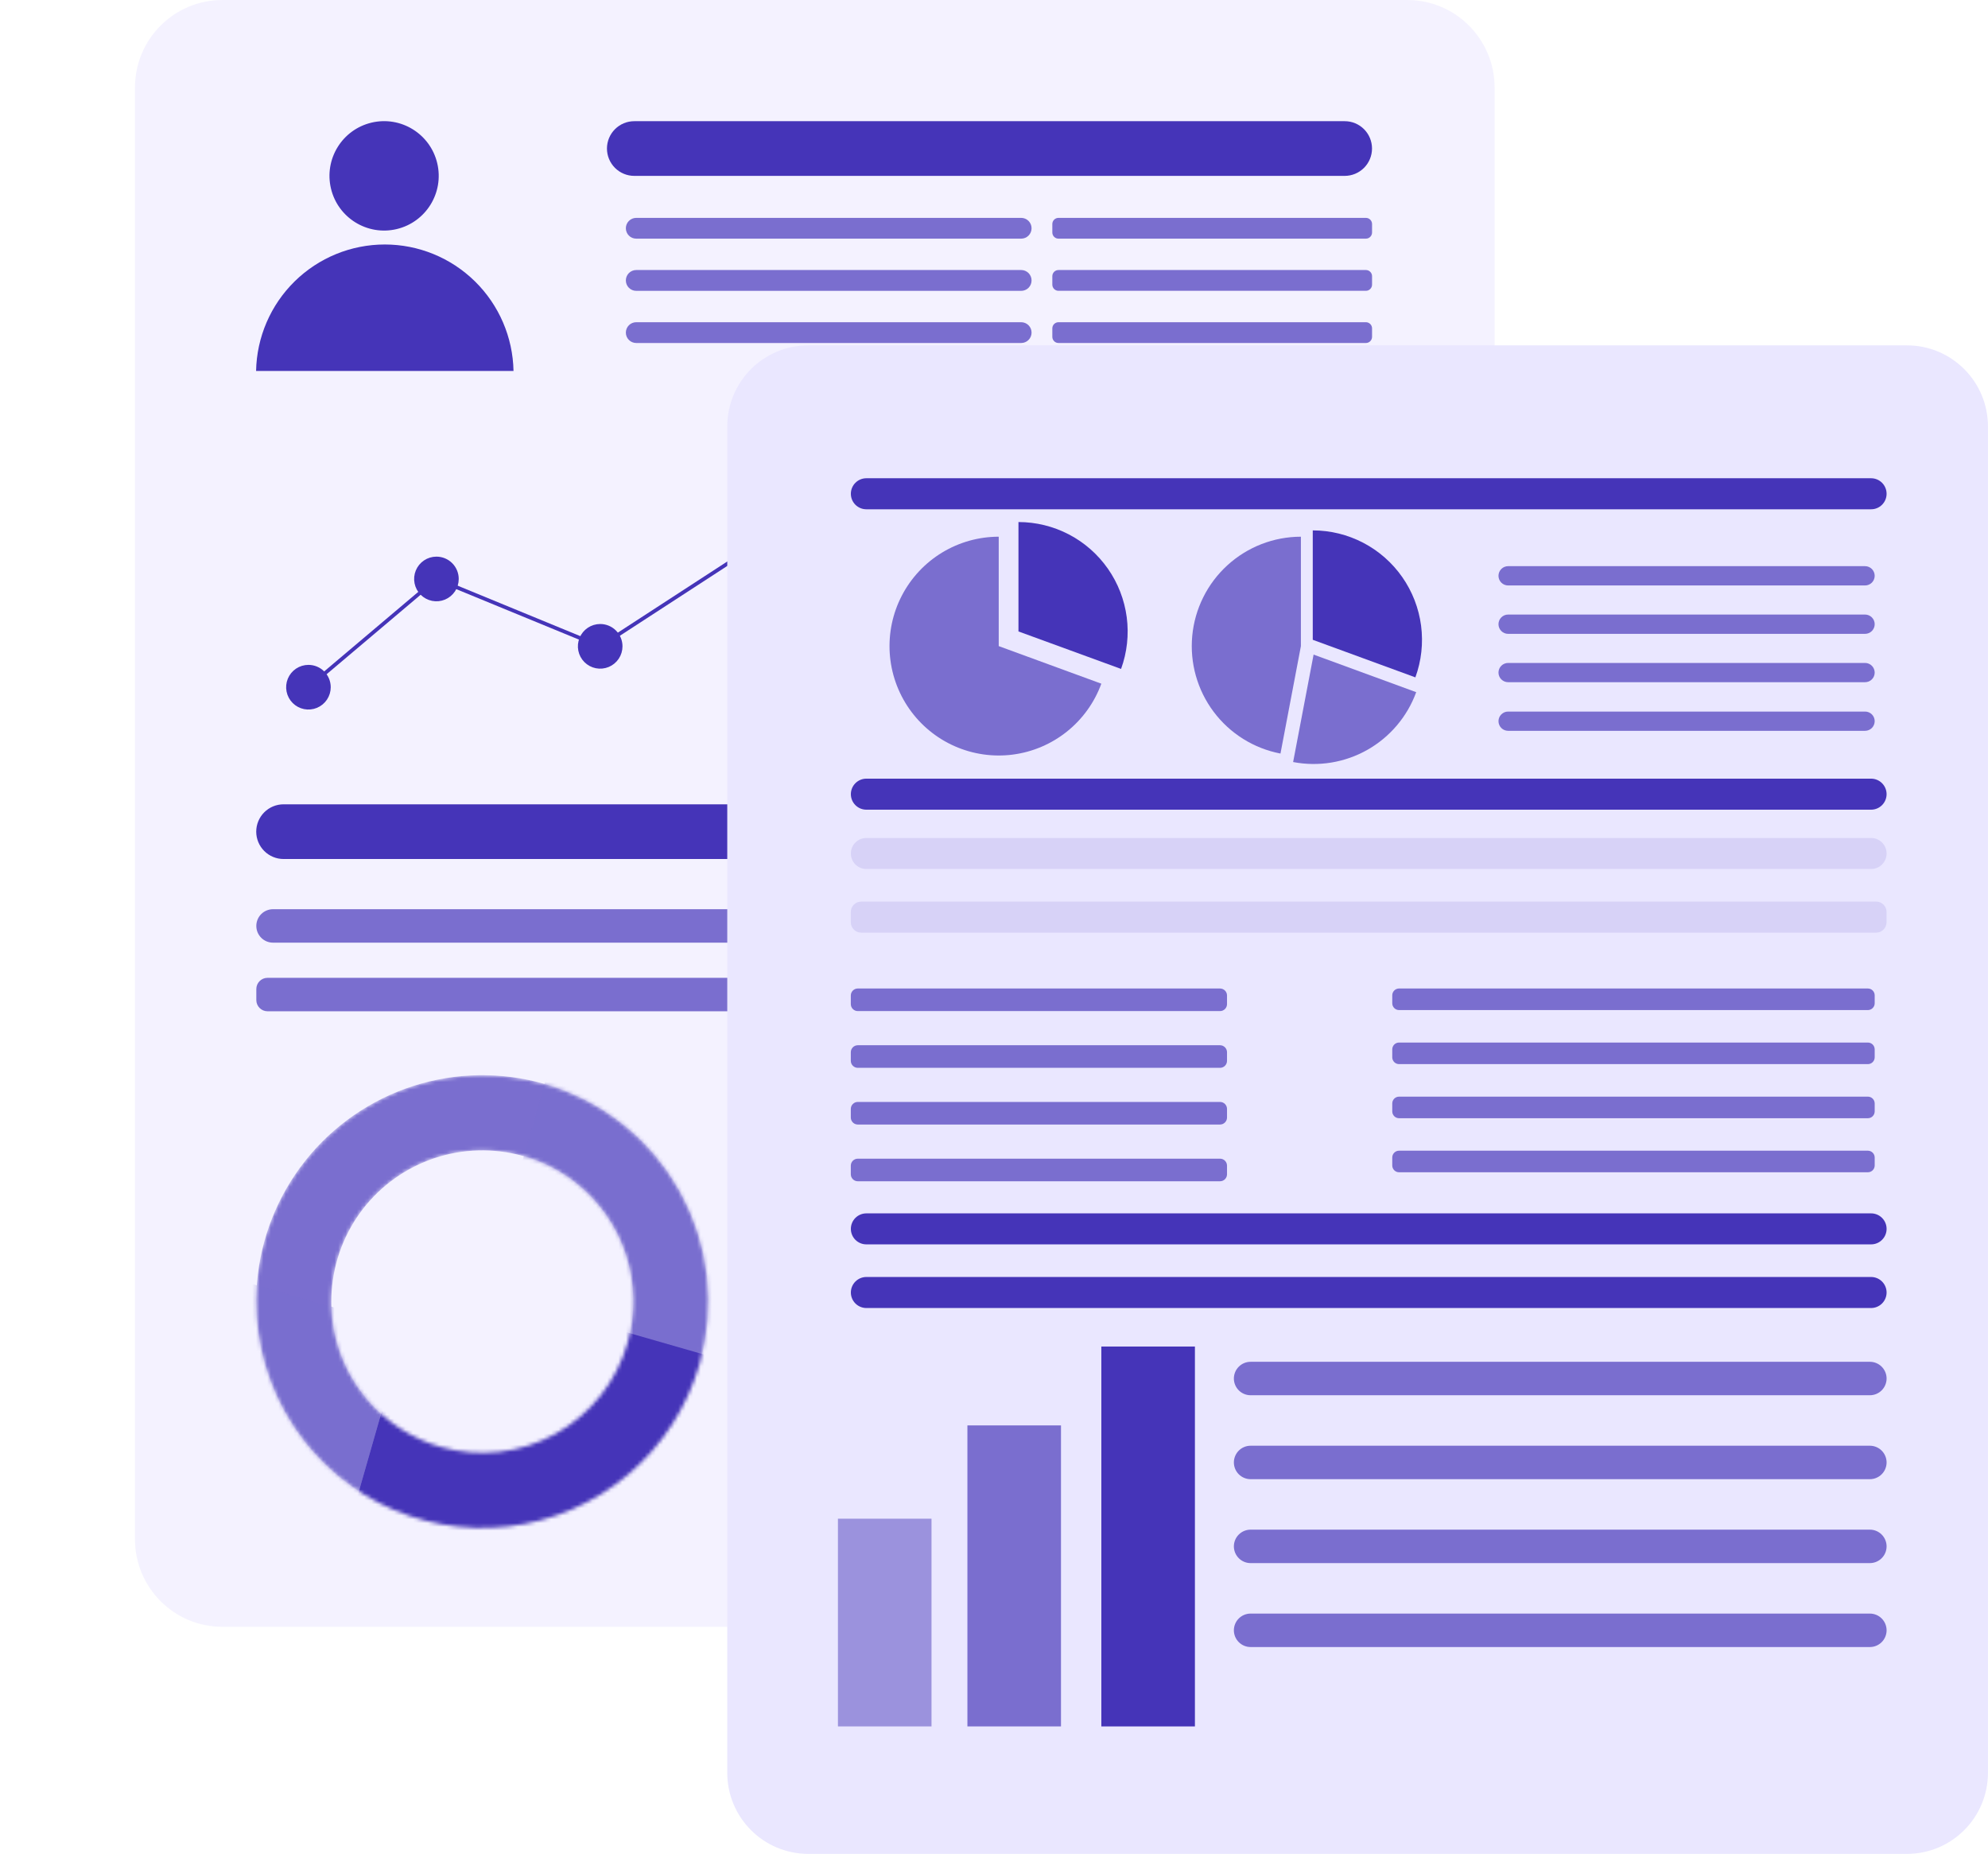 <?xml version="1.0" encoding="UTF-8"?> <svg xmlns="http://www.w3.org/2000/svg" width="532" height="496" viewBox="0 0 532 496" fill="none"><g clip-path="url(#clip0_3856_10181)"><path opacity="0.5" d="M376.58 0H59.505C46.592 0 36.124 10.482 36.124 23.411V411.84C36.124 424.769 46.592 435.251 59.505 435.251H376.58C389.493 435.251 399.961 424.769 399.961 411.84V23.411C399.961 10.482 389.493 0 376.58 0Z" fill="#EAE7FF"></path><path d="M106.157 61.291C114.011 59.428 118.87 51.541 117.009 43.676C115.148 35.811 107.272 30.946 99.417 32.81C91.562 34.673 86.704 42.56 88.565 50.425C90.426 58.29 98.302 63.155 106.157 61.291Z" fill="#4534B8"></path><path d="M68.53 99.255C68.701 90.221 72.405 81.615 78.846 75.286C85.287 68.958 93.951 65.413 102.975 65.413C111.999 65.413 120.662 68.958 127.103 75.286C133.544 81.615 137.248 90.221 137.42 99.255" fill="#4534B8"></path><path d="M359.857 47.058H169.738C167.798 47.058 165.938 46.286 164.566 44.913C163.195 43.539 162.424 41.676 162.424 39.734C162.427 37.794 163.199 35.934 164.571 34.563C165.942 33.193 167.801 32.423 169.738 32.423H359.857C361.793 32.423 363.651 33.193 365.02 34.564C366.389 35.935 367.159 37.795 367.159 39.734C367.159 41.674 366.39 43.535 365.021 44.908C363.652 46.282 361.795 47.054 359.857 47.058Z" fill="#4534B8"></path><path d="M266.012 229.827H75.881C73.944 229.827 72.085 229.057 70.714 227.687C69.343 226.316 68.57 224.456 68.567 222.516C68.567 220.574 69.338 218.711 70.709 217.337C72.081 215.964 73.942 215.192 75.881 215.192H266.012C267.95 215.196 269.807 215.969 271.176 217.342C272.545 218.715 273.314 220.576 273.314 222.516C273.314 224.455 272.545 226.315 271.175 227.686C269.806 229.057 267.949 229.827 266.012 229.827Z" fill="#4534B8"></path><path d="M273.277 63.852H170.259C169.522 63.852 168.816 63.56 168.295 63.038C167.774 62.517 167.482 61.809 167.482 61.072C167.482 60.335 167.774 59.627 168.295 59.106C168.816 58.584 169.522 58.291 170.259 58.291H273.277C274.013 58.291 274.72 58.584 275.241 59.106C275.761 59.627 276.054 60.335 276.054 61.072C276.054 61.809 275.761 62.517 275.241 63.038C274.72 63.56 274.013 63.852 273.277 63.852Z" fill="#7A6ECF"></path><path d="M273.277 77.817H170.259C169.522 77.817 168.816 77.524 168.295 77.003C167.775 76.481 167.482 75.774 167.482 75.037C167.48 74.67 167.551 74.308 167.69 73.969C167.829 73.63 168.033 73.322 168.291 73.062C168.549 72.803 168.856 72.597 169.193 72.457C169.531 72.316 169.893 72.244 170.259 72.244H273.277C273.643 72.244 274.005 72.316 274.343 72.457C274.68 72.597 274.987 72.803 275.245 73.062C275.503 73.322 275.707 73.63 275.846 73.969C275.985 74.308 276.056 74.67 276.054 75.037C276.054 75.774 275.761 76.481 275.241 77.003C274.72 77.524 274.013 77.817 273.277 77.817Z" fill="#7A6ECF"></path><path d="M273.277 91.769H170.259C169.522 91.769 168.816 91.477 168.295 90.955C167.774 90.434 167.482 89.727 167.482 88.989C167.482 88.252 167.774 87.544 168.295 87.023C168.816 86.501 169.522 86.209 170.259 86.209H273.277C274.013 86.209 274.72 86.501 275.241 87.023C275.761 87.544 276.054 88.252 276.054 88.989C276.054 89.727 275.761 90.434 275.241 90.955C274.72 91.477 274.013 91.769 273.277 91.769Z" fill="#7A6ECF"></path><path d="M365.522 58.291H283.256C282.346 58.291 281.608 59.031 281.608 59.942V62.202C281.608 63.113 282.346 63.852 283.256 63.852H365.522C366.433 63.852 367.171 63.113 367.171 62.202V59.942C367.171 59.031 366.433 58.291 365.522 58.291Z" fill="#7A6ECF"></path><path d="M365.522 72.244H283.256C282.346 72.244 281.608 72.983 281.608 73.895V76.154C281.608 77.066 282.346 77.805 283.256 77.805H365.522C366.433 77.805 367.171 77.066 367.171 76.154V73.895C367.171 72.983 366.433 72.244 365.522 72.244Z" fill="#7A6ECF"></path><path d="M365.522 86.209H283.256C282.346 86.209 281.608 86.948 281.608 87.859V90.119C281.608 91.03 282.346 91.769 283.256 91.769H365.522C366.433 91.769 367.171 91.03 367.171 90.119V87.859C367.171 86.948 366.433 86.209 365.522 86.209Z" fill="#7A6ECF"></path><path d="M88.006 183.862C88.006 184.945 87.685 186.003 87.084 186.903C86.484 187.803 85.63 188.505 84.631 188.919C83.632 189.334 82.532 189.442 81.472 189.231C80.412 189.02 79.437 188.498 78.673 187.733C77.908 186.967 77.388 185.992 77.177 184.93C76.966 183.868 77.074 182.767 77.488 181.767C77.901 180.767 78.602 179.912 79.501 179.31C80.4 178.709 81.457 178.388 82.539 178.388C83.989 178.388 85.379 178.964 86.404 179.991C87.43 181.018 88.006 182.41 88.006 183.862Z" fill="#4534B8" stroke="#4534B8" stroke-miterlimit="10"></path><path d="M122.258 154.902C122.258 155.985 121.937 157.043 121.337 157.944C120.736 158.844 119.882 159.546 118.883 159.96C117.884 160.374 116.785 160.483 115.724 160.271C114.664 160.06 113.69 159.539 112.925 158.773C112.161 158.008 111.64 157.032 111.429 155.97C111.218 154.908 111.326 153.808 111.74 152.808C112.154 151.807 112.855 150.952 113.754 150.351C114.653 149.749 115.71 149.428 116.791 149.428C117.509 149.427 118.221 149.567 118.885 149.842C119.549 150.116 120.152 150.519 120.66 151.028C121.168 151.537 121.571 152.141 121.845 152.806C122.119 153.47 122.26 154.183 122.258 154.902Z" fill="#4534B8" stroke="#4534B8" stroke-miterlimit="10"></path><path d="M166.081 172.926C166.081 174.008 165.76 175.067 165.16 175.967C164.559 176.867 163.705 177.569 162.706 177.983C161.707 178.398 160.608 178.506 159.547 178.295C158.487 178.084 157.513 177.562 156.748 176.797C155.984 176.031 155.463 175.056 155.252 173.994C155.041 172.932 155.149 171.831 155.563 170.831C155.977 169.831 156.678 168.976 157.577 168.374C158.476 167.773 159.533 167.452 160.614 167.452C161.332 167.45 162.044 167.591 162.708 167.865C163.372 168.14 163.975 168.543 164.483 169.051C164.991 169.56 165.394 170.164 165.668 170.829C165.942 171.494 166.083 172.206 166.081 172.926Z" fill="#4534B8" stroke="#4534B8" stroke-miterlimit="10"></path><path d="M221.297 137.04C221.297 138.123 220.976 139.181 220.375 140.081C219.775 140.982 218.921 141.683 217.922 142.098C216.923 142.512 215.824 142.62 214.763 142.409C213.703 142.198 212.729 141.676 211.964 140.911C211.199 140.145 210.679 139.17 210.468 138.108C210.257 137.046 210.365 135.945 210.779 134.945C211.193 133.945 211.893 133.09 212.792 132.488C213.692 131.887 214.749 131.566 215.83 131.566C217.28 131.566 218.67 132.143 219.696 133.169C220.721 134.196 221.297 135.588 221.297 137.04Z" fill="#4534B8" stroke="#4534B8" stroke-miterlimit="10"></path><path d="M268.207 167.452C268.207 168.534 267.886 169.593 267.285 170.493C266.685 171.393 265.831 172.095 264.832 172.509C263.833 172.923 262.734 173.032 261.673 172.821C260.613 172.609 259.638 172.088 258.874 171.322C258.109 170.557 257.589 169.582 257.378 168.52C257.167 167.458 257.275 166.357 257.689 165.357C258.103 164.357 258.803 163.502 259.702 162.9C260.601 162.299 261.658 161.978 262.74 161.978C264.189 161.981 265.577 162.559 266.602 163.584C267.626 164.61 268.203 166.001 268.207 167.452Z" fill="#4534B8" stroke="#4534B8" stroke-miterlimit="10"></path><path d="M364.444 120.866C364.444 121.948 364.123 123.007 363.522 123.907C362.922 124.807 362.068 125.509 361.069 125.923C360.07 126.338 358.971 126.446 357.91 126.235C356.85 126.023 355.875 125.502 355.111 124.737C354.346 123.971 353.826 122.996 353.615 121.934C353.404 120.872 353.512 119.771 353.926 118.771C354.339 117.771 355.04 116.916 355.939 116.314C356.838 115.713 357.895 115.392 358.977 115.392C360.427 115.392 361.817 115.968 362.842 116.995C363.868 118.022 364.444 119.414 364.444 120.866Z" fill="#4534B8" stroke="#4534B8" stroke-miterlimit="10"></path><path d="M82.526 183.862L116.791 154.902" stroke="#4534B8" stroke-miterlimit="10"></path><path d="M160.614 172.926L215.83 137.04" stroke="#4534B8" stroke-miterlimit="10"></path><path d="M262.727 167.452L358.964 120.866" stroke="#4534B8" stroke-miterlimit="10"></path><path d="M215.83 137.04L262.727 167.452" stroke="#4534B8" stroke-miterlimit="10"></path><path d="M116.791 154.902L160.614 172.926" stroke="#4534B8" stroke-miterlimit="10"></path><path d="M363.03 252.208H73.067C72.479 252.21 71.897 252.095 71.353 251.87C70.809 251.646 70.315 251.316 69.899 250.899C69.483 250.483 69.154 249.988 68.929 249.444C68.705 248.899 68.59 248.316 68.592 247.727C68.592 247.139 68.708 246.557 68.933 246.014C69.158 245.471 69.488 244.978 69.904 244.563C70.319 244.148 70.813 243.819 71.356 243.595C71.898 243.371 72.48 243.257 73.067 243.258H363.03C364.215 243.258 365.352 243.729 366.191 244.566C367.03 245.404 367.502 246.541 367.506 247.727C367.506 248.915 367.034 250.055 366.195 250.896C365.356 251.736 364.217 252.208 363.03 252.208Z" fill="#7A6ECF"></path><path d="M364.506 261.617H71.592C69.935 261.617 68.592 262.962 68.592 264.621V267.563C68.592 269.222 69.935 270.567 71.592 270.567H364.506C366.163 270.567 367.506 269.222 367.506 267.563V264.621C367.506 262.962 366.163 261.617 364.506 261.617Z" fill="#7A6ECF"></path><mask id="mask0_3856_10181" style="mask-type:luminance" maskUnits="userSpaceOnUse" x="68" y="287" width="122" height="122"><path d="M145.738 290.006C134.236 286.703 122.014 286.89 110.617 290.542C99.221 294.195 89.163 301.15 81.714 310.527C74.266 319.904 69.762 331.282 68.772 343.222C67.781 355.162 70.35 367.128 76.152 377.607C81.954 388.086 90.729 396.606 101.368 402.091C112.006 407.575 124.03 409.778 135.919 408.419C147.807 407.061 159.027 402.203 168.158 394.46C177.289 386.717 183.922 376.436 187.218 364.918C191.636 349.477 189.748 332.91 181.97 318.862C174.191 304.813 161.158 294.434 145.738 290.006ZM117.932 387.125C110.25 384.921 103.395 380.485 98.231 374.378C93.068 368.272 89.829 360.77 88.924 352.821C88.019 344.871 89.488 336.832 93.146 329.718C96.804 322.605 102.486 316.738 109.474 312.858C116.463 308.978 124.443 307.261 132.406 307.922C140.369 308.584 147.957 311.595 154.211 316.575C160.466 321.555 165.104 328.279 167.542 335.899C169.979 343.519 170.105 351.691 167.903 359.382C166.442 364.49 163.99 369.258 160.687 373.417C157.385 377.575 153.297 381.041 148.656 383.618C144.016 386.194 138.914 387.829 133.642 388.431C128.371 389.033 123.032 388.589 117.932 387.125Z" fill="white"></path></mask><g mask="url(#mask0_3856_10181)"><path d="M145.738 290.006C134.236 286.703 122.014 286.89 110.617 290.542C99.221 294.195 89.163 301.15 81.714 310.527C74.266 319.904 69.762 331.282 68.772 343.222C67.781 355.162 70.35 367.128 76.152 377.607C81.954 388.086 90.729 396.606 101.368 402.091C112.006 407.575 124.03 409.778 135.919 408.419C147.807 407.061 159.027 402.203 168.158 394.46C177.289 386.717 183.922 376.436 187.218 364.918C191.636 349.477 189.748 332.91 181.97 318.862C174.191 304.813 161.158 294.434 145.738 290.006ZM117.932 387.125C110.25 384.921 103.395 380.485 98.231 374.378C93.068 368.272 89.829 360.77 88.924 352.821C88.019 344.871 89.488 336.832 93.146 329.718C96.804 322.605 102.486 316.738 109.474 312.858C116.463 308.978 124.443 307.261 132.406 307.922C140.369 308.584 147.957 311.595 154.211 316.575C160.466 321.555 165.104 328.279 167.542 335.899C169.979 343.519 170.105 351.691 167.903 359.382C166.442 364.49 163.99 369.258 160.687 373.417C157.385 377.575 153.297 381.041 148.656 383.618C144.016 386.194 138.914 387.829 133.642 388.431C128.371 389.033 123.032 388.589 117.932 387.125Z" fill="#7A6ECF"></path><path opacity="0.7" d="M225.02 284.87L153.091 264.218L129.288 347.337L201.217 367.989L225.02 284.87Z" fill="#7A6ECF"></path><path d="M201.708 366.228L112.738 340.683L88.935 423.803L177.905 449.348L201.708 366.228Z" fill="#4534B8"></path><path opacity="0.7" d="M108.548 355.308L19.579 329.763L-0.039 398.266L88.931 423.811L108.548 355.308Z" fill="#7A6ECF"></path></g><path opacity="0.17" d="M360.452 294.623H212.433C211.374 294.623 210.359 294.202 209.61 293.453C208.862 292.703 208.441 291.686 208.441 290.626C208.441 290.101 208.545 289.582 208.745 289.097C208.946 288.612 209.24 288.171 209.61 287.8C209.981 287.429 210.421 287.134 210.905 286.934C211.39 286.733 211.909 286.629 212.433 286.629H360.452C360.976 286.629 361.495 286.733 361.98 286.934C362.464 287.134 362.904 287.429 363.275 287.8C363.645 288.171 363.939 288.612 364.14 289.097C364.34 289.582 364.444 290.101 364.444 290.626C364.444 291.686 364.023 292.703 363.275 293.453C362.526 294.202 361.511 294.623 360.452 294.623Z" fill="#0BA9B9"></path><path opacity="0.17" d="M360.452 314.695H212.433C211.909 314.695 211.39 314.592 210.905 314.391C210.421 314.19 209.981 313.896 209.61 313.524C209.24 313.153 208.946 312.713 208.745 312.228C208.545 311.743 208.441 311.223 208.441 310.698C208.441 309.638 208.862 308.621 209.61 307.872C210.359 307.122 211.374 306.701 212.433 306.701H360.452C361.511 306.701 362.526 307.122 363.275 307.872C364.023 308.621 364.444 309.638 364.444 310.698C364.444 311.223 364.34 311.743 364.14 312.228C363.939 312.713 363.645 313.153 363.275 313.524C362.904 313.896 362.464 314.19 361.98 314.391C361.495 314.592 360.976 314.695 360.452 314.695Z" fill="#0BA9B9"></path><path opacity="0.17" d="M360.452 334.73H212.433C211.374 334.73 210.359 334.309 209.61 333.559C208.862 332.81 208.441 331.793 208.441 330.733C208.445 329.674 208.866 328.659 209.614 327.91C210.362 327.161 211.375 326.739 212.433 326.736H360.452C361.51 326.739 362.523 327.161 363.271 327.91C364.019 328.659 364.44 329.674 364.444 330.733C364.444 331.793 364.023 332.81 363.275 333.559C362.526 334.309 361.511 334.73 360.452 334.73Z" fill="#0BA9B9"></path><path opacity="0.17" d="M360.452 354.789H212.433C211.374 354.789 210.359 354.368 209.61 353.619C208.862 352.869 208.441 351.852 208.441 350.792C208.441 349.732 208.862 348.716 209.61 347.966C210.359 347.217 211.374 346.795 212.433 346.795H360.452C361.511 346.795 362.526 347.217 363.275 347.966C364.023 348.716 364.444 349.732 364.444 350.792C364.444 351.852 364.023 352.869 363.275 353.619C362.526 354.368 361.511 354.789 360.452 354.789Z" fill="#0BA9B9"></path><path opacity="0.17" d="M360.452 378.697H212.433C211.909 378.697 211.39 378.593 210.905 378.392C210.421 378.192 209.981 377.897 209.61 377.526C209.24 377.155 208.946 376.714 208.745 376.229C208.545 375.744 208.441 375.225 208.441 374.7C208.441 374.175 208.545 373.655 208.745 373.17C208.946 372.685 209.24 372.244 209.61 371.873C209.981 371.502 210.421 371.208 210.905 371.007C211.39 370.806 211.909 370.703 212.433 370.703H360.452C360.976 370.703 361.495 370.806 361.98 371.007C362.464 371.208 362.904 371.502 363.275 371.873C363.645 372.244 363.939 372.685 364.14 373.17C364.34 373.655 364.444 374.175 364.444 374.7C364.444 375.225 364.34 375.744 364.14 376.229C363.939 376.714 363.645 377.155 363.275 377.526C362.904 377.897 362.464 378.192 361.98 378.392C361.495 378.593 360.976 378.697 360.452 378.697Z" fill="#0BA9B9"></path><path d="M360.452 402.617H212.433C211.375 402.613 210.362 402.191 209.614 401.442C208.866 400.693 208.445 399.679 208.441 398.62C208.441 397.559 208.862 396.543 209.61 395.793C210.359 395.044 211.374 394.623 212.433 394.623H360.452C361.511 394.623 362.526 395.044 363.275 395.793C364.023 396.543 364.444 397.559 364.444 398.62C364.44 399.679 364.019 400.693 363.271 401.442C362.523 402.191 361.51 402.613 360.452 402.617Z" fill="#0BA9B9"></path><path d="M510.318 92.403H216.289C204.321 92.403 194.619 102.117 194.619 114.101V474.302C194.619 486.286 204.321 496 216.289 496H510.318C522.286 496 531.988 486.286 531.988 474.302V114.101C531.988 102.117 522.286 92.403 510.318 92.403Z" fill="#EAE7FF"></path><path d="M500.71 136.258H231.834C230.736 136.258 229.683 135.821 228.906 135.044C228.13 134.266 227.694 133.212 227.694 132.112C227.694 131.011 228.129 129.955 228.906 129.176C229.682 128.396 230.735 127.957 231.834 127.954H500.71C501.812 127.954 502.868 128.392 503.647 129.172C504.426 129.951 504.863 131.009 504.863 132.112C504.863 132.657 504.756 133.198 504.547 133.701C504.338 134.205 504.032 134.663 503.646 135.048C503.26 135.433 502.802 135.738 502.299 135.946C501.795 136.154 501.255 136.26 500.71 136.258Z" fill="#4534B8"></path><path d="M500.71 216.632H231.834C230.735 216.629 229.682 216.19 228.906 215.41C228.129 214.631 227.694 213.575 227.694 212.474C227.697 211.376 228.134 210.323 228.91 209.546C229.686 208.769 230.737 208.331 231.834 208.328H500.71C501.81 208.328 502.864 208.765 503.642 209.542C504.421 210.319 504.86 211.373 504.863 212.474C504.863 213.577 504.426 214.635 503.647 215.414C502.868 216.194 501.812 216.632 500.71 216.632Z" fill="#4534B8"></path><path opacity="0.17" d="M500.71 232.496H231.834C230.736 232.496 229.683 232.059 228.906 231.282C228.13 230.504 227.694 229.45 227.694 228.35C227.694 227.25 228.13 226.196 228.906 225.418C229.683 224.641 230.736 224.204 231.834 224.204H500.71C501.255 224.202 501.795 224.309 502.299 224.516C502.802 224.724 503.26 225.029 503.646 225.414C504.032 225.799 504.338 226.257 504.547 226.761C504.756 227.264 504.863 227.805 504.863 228.35C504.863 228.896 504.756 229.436 504.547 229.94C504.338 230.443 504.032 230.901 503.646 231.286C503.26 231.671 502.802 231.976 502.299 232.184C501.795 232.392 501.255 232.498 500.71 232.496Z" fill="#7A6ECF"></path><path d="M500.71 332.93H231.834C230.736 332.93 229.683 332.493 228.906 331.716C228.13 330.938 227.694 329.884 227.694 328.784C227.694 327.685 228.13 326.63 228.906 325.852C229.683 325.075 230.736 324.638 231.834 324.638H500.71C501.255 324.637 501.795 324.743 502.299 324.95C502.802 325.158 503.26 325.463 503.646 325.848C504.032 326.233 504.338 326.691 504.547 327.195C504.756 327.698 504.863 328.239 504.863 328.784C504.863 329.33 504.756 329.87 504.547 330.374C504.338 330.877 504.032 331.335 503.646 331.72C503.26 332.105 502.802 332.41 502.299 332.618C501.795 332.826 501.255 332.932 500.71 332.93Z" fill="#4534B8"></path><path d="M500.71 349.961H231.834C230.737 349.957 229.686 349.519 228.91 348.743C228.134 347.966 227.697 346.913 227.694 345.815C227.694 344.714 228.129 343.658 228.906 342.879C229.682 342.099 230.735 341.66 231.834 341.656H500.71C501.812 341.656 502.868 342.094 503.647 342.874C504.426 343.654 504.863 344.712 504.863 345.815C504.86 346.915 504.421 347.97 503.642 348.747C502.864 349.524 501.81 349.961 500.71 349.961Z" fill="#4534B8"></path><path opacity="0.17" d="M502.074 241.223H230.458C228.924 241.223 227.681 242.468 227.681 244.003V246.746C227.681 248.282 228.924 249.527 230.458 249.527H502.074C503.607 249.527 504.851 248.282 504.851 246.746V244.003C504.851 242.468 503.607 241.223 502.074 241.223Z" fill="#7A6ECF"></path><path d="M267.265 172.864V143.594C261.919 143.595 256.676 145.064 252.106 147.84C247.536 150.617 243.814 154.595 241.345 159.342C238.875 164.089 237.753 169.423 238.1 174.764C238.448 180.106 240.251 185.249 243.314 189.636C246.377 194.022 250.582 197.484 255.473 199.644C260.364 201.804 265.753 202.58 271.053 201.888C276.354 201.195 281.363 199.06 285.536 195.716C289.71 192.371 292.887 187.945 294.724 182.918L267.265 172.864Z" fill="#7A6ECF"></path><path d="M300.005 178.971C301.612 174.549 302.132 169.804 301.52 165.138C300.907 160.473 299.181 156.023 296.487 152.168C293.793 148.312 290.21 145.163 286.043 142.987C281.875 140.812 277.245 139.675 272.546 139.671V168.941L300.005 178.971Z" fill="#4534B8"></path><path d="M378.762 181.23C380.375 176.807 380.898 172.059 380.289 167.39C379.679 162.721 377.953 158.268 375.258 154.409C372.564 150.55 368.979 147.398 364.809 145.222C360.639 143.045 356.006 141.908 351.303 141.906V171.176L378.762 181.23Z" fill="#4534B8"></path><path d="M348.129 143.594C340.856 143.6 333.847 146.321 328.47 151.225C323.093 156.129 319.735 162.864 319.052 170.114C318.369 177.364 320.41 184.609 324.776 190.434C329.141 196.258 335.519 200.244 342.662 201.612L348.129 172.864V143.594Z" fill="#7A6ECF"></path><path d="M378.985 185.19L351.526 175.136L346.047 203.884C352.86 205.19 359.914 204.027 365.949 200.602C371.983 197.177 376.604 191.714 378.985 185.19Z" fill="#7A6ECF"></path><path d="M499.111 156.64H403.581C403.242 156.64 402.907 156.573 402.594 156.443C402.281 156.314 401.997 156.123 401.757 155.884C401.518 155.644 401.328 155.359 401.198 155.046C401.069 154.733 401.002 154.397 401.002 154.058C401.002 153.373 401.274 152.717 401.757 152.232C402.241 151.748 402.897 151.476 403.581 151.476H499.111C499.793 151.479 500.445 151.753 500.926 152.237C501.407 152.721 501.677 153.375 501.677 154.058C501.677 154.741 501.407 155.395 500.926 155.879C500.445 156.363 499.793 156.637 499.111 156.64Z" fill="#7A6ECF"></path><path d="M499.111 169.587H403.581C402.897 169.587 402.241 169.315 401.757 168.83C401.274 168.346 401.002 167.69 401.002 167.005C401.002 166.32 401.274 165.663 401.757 165.179C402.241 164.695 402.897 164.423 403.581 164.423H499.111C499.789 164.426 500.437 164.696 500.918 165.175C501.398 165.653 501.671 166.302 501.677 166.98C501.68 167.32 501.617 167.657 501.489 167.973C501.362 168.288 501.174 168.575 500.935 168.817C500.697 169.06 500.413 169.252 500.1 169.384C499.787 169.516 499.451 169.585 499.111 169.587Z" fill="#7A6ECF"></path><path d="M499.111 182.521H403.581C402.899 182.521 402.245 182.251 401.762 181.769C401.278 181.288 401.005 180.634 401.002 179.952C401.002 179.267 401.274 178.61 401.757 178.126C402.241 177.642 402.897 177.37 403.581 177.37H499.111C499.793 177.373 500.445 177.646 500.926 178.13C501.407 178.614 501.677 179.269 501.677 179.952C501.677 180.633 501.407 181.287 500.926 181.768C500.444 182.25 499.792 182.521 499.111 182.521Z" fill="#7A6ECF"></path><path d="M499.111 195.53H403.581C402.897 195.53 402.241 195.258 401.757 194.774C401.274 194.29 401.002 193.633 401.002 192.948C401.005 192.266 401.278 191.612 401.762 191.131C402.245 190.649 402.899 190.379 403.581 190.379H499.111C499.792 190.379 500.444 190.65 500.926 191.131C501.407 191.613 501.677 192.267 501.677 192.948C501.677 193.631 501.407 194.286 500.926 194.77C500.445 195.254 499.793 195.527 499.111 195.53Z" fill="#7A6ECF"></path><path d="M500.388 373.297H334.666C333.482 373.297 332.345 372.827 331.506 371.989C330.667 371.151 330.194 370.015 330.191 368.828C330.191 368.24 330.307 367.657 330.532 367.113C330.757 366.57 331.086 366.076 331.502 365.66C331.917 365.244 332.411 364.913 332.954 364.688C333.497 364.463 334.079 364.347 334.666 364.347H500.388C501.575 364.347 502.713 364.819 503.552 365.66C504.392 366.5 504.863 367.64 504.863 368.828C504.86 370.015 504.387 371.151 503.548 371.989C502.709 372.827 501.573 373.297 500.388 373.297Z" fill="#7A6ECF"></path><path d="M500.388 395.753H334.666C334.079 395.753 333.497 395.637 332.954 395.411C332.411 395.186 331.917 394.856 331.502 394.44C331.086 394.024 330.757 393.53 330.532 392.986C330.307 392.443 330.191 391.86 330.191 391.271C330.194 390.085 330.667 388.949 331.506 388.111C332.345 387.273 333.482 386.803 334.666 386.803H500.388C501.573 386.803 502.709 387.273 503.548 388.111C504.387 388.949 504.86 390.085 504.863 391.271C504.863 392.46 504.392 393.6 503.552 394.44C502.713 395.28 501.575 395.753 500.388 395.753Z" fill="#7A6ECF"></path><path d="M500.388 418.208H334.666C334.079 418.208 333.497 418.092 332.954 417.867C332.411 417.641 331.917 417.311 331.502 416.895C331.086 416.479 330.757 415.985 330.532 415.441C330.307 414.898 330.191 414.315 330.191 413.727C330.194 412.54 330.667 411.404 331.506 410.566C332.345 409.728 333.482 409.258 334.666 409.258H500.388C501.573 409.258 502.709 409.728 503.548 410.566C504.387 411.404 504.86 412.54 504.863 413.727C504.863 414.915 504.392 416.055 503.552 416.895C502.713 417.735 501.575 418.208 500.388 418.208Z" fill="#7A6ECF"></path><path d="M500.388 440.663H334.666C334.079 440.663 333.497 440.547 332.954 440.322C332.411 440.096 331.917 439.766 331.502 439.35C331.086 438.934 330.757 438.44 330.532 437.896C330.307 437.353 330.191 436.77 330.191 436.182C330.194 434.995 330.667 433.859 331.506 433.021C332.345 432.183 333.482 431.713 334.666 431.713H500.388C501.573 431.713 502.709 432.183 503.548 433.021C504.387 433.859 504.86 434.995 504.863 436.182C504.863 436.77 504.747 437.353 504.522 437.896C504.298 438.44 503.968 438.934 503.552 439.35C503.137 439.766 502.643 440.096 502.101 440.322C501.558 440.547 500.976 440.663 500.388 440.663Z" fill="#7A6ECF"></path><path d="M326.484 264.472H229.553C228.519 264.472 227.681 265.311 227.681 266.347V268.643C227.681 269.678 228.519 270.517 229.553 270.517H326.484C327.518 270.517 328.356 269.678 328.356 268.643V266.347C328.356 265.311 327.518 264.472 326.484 264.472Z" fill="#7A6ECF"></path><path d="M326.484 279.653H229.553C228.519 279.653 227.681 280.493 227.681 281.528V283.824C227.681 284.859 228.519 285.698 229.553 285.698H326.484C327.518 285.698 328.356 284.859 328.356 283.824V281.528C328.356 280.493 327.518 279.653 326.484 279.653Z" fill="#7A6ECF"></path><path d="M326.484 294.822H229.553C228.519 294.822 227.681 295.661 227.681 296.696V298.993C227.681 300.028 228.519 300.867 229.553 300.867H326.484C327.518 300.867 328.356 300.028 328.356 298.993V296.696C328.356 295.661 327.518 294.822 326.484 294.822Z" fill="#7A6ECF"></path><path d="M326.484 310.003H229.553C228.519 310.003 227.681 310.842 227.681 311.877V314.174C227.681 315.209 228.519 316.048 229.553 316.048H326.484C327.518 316.048 328.356 315.209 328.356 314.174V311.877C328.356 310.842 327.518 310.003 326.484 310.003Z" fill="#7A6ECF"></path><path d="M499.855 264.472H374.398C373.392 264.472 372.576 265.289 372.576 266.297V268.42C372.576 269.427 373.392 270.244 374.398 270.244H499.855C500.861 270.244 501.677 269.427 501.677 268.42V266.297C501.677 265.289 500.861 264.472 499.855 264.472Z" fill="#7A6ECF"></path><path d="M499.855 278.933H374.398C373.392 278.933 372.576 279.75 372.576 280.758V282.88C372.576 283.888 373.392 284.705 374.398 284.705H499.855C500.861 284.705 501.677 283.888 501.677 282.88V280.758C501.677 279.75 500.861 278.933 499.855 278.933Z" fill="#7A6ECF"></path><path d="M499.855 293.407H374.398C373.392 293.407 372.576 294.224 372.576 295.231V297.354C372.576 298.362 373.392 299.179 374.398 299.179H499.855C500.861 299.179 501.677 298.362 501.677 297.354V295.231C501.677 294.224 500.861 293.407 499.855 293.407Z" fill="#7A6ECF"></path><path d="M499.855 307.868H374.398C373.392 307.868 372.576 308.685 372.576 309.693V311.816C372.576 312.823 373.392 313.64 374.398 313.64H499.855C500.861 313.64 501.677 312.823 501.677 311.816V309.693C501.677 308.685 500.861 307.868 499.855 307.868Z" fill="#7A6ECF"></path><path opacity="0.7" d="M249.277 406.328H224.235V461.901H249.277V406.328Z" fill="#7A6ECF"></path><path d="M319.765 360.264H294.724V461.902H319.765V360.264Z" fill="#4534B8"></path><path d="M283.926 381.366H258.884V461.901H283.926V381.366Z" fill="#7A6ECF"></path></g><defs><clipPath id="clip0_3856_10181"><rect width="532" height="496" fill="white"></rect></clipPath></defs></svg> 
